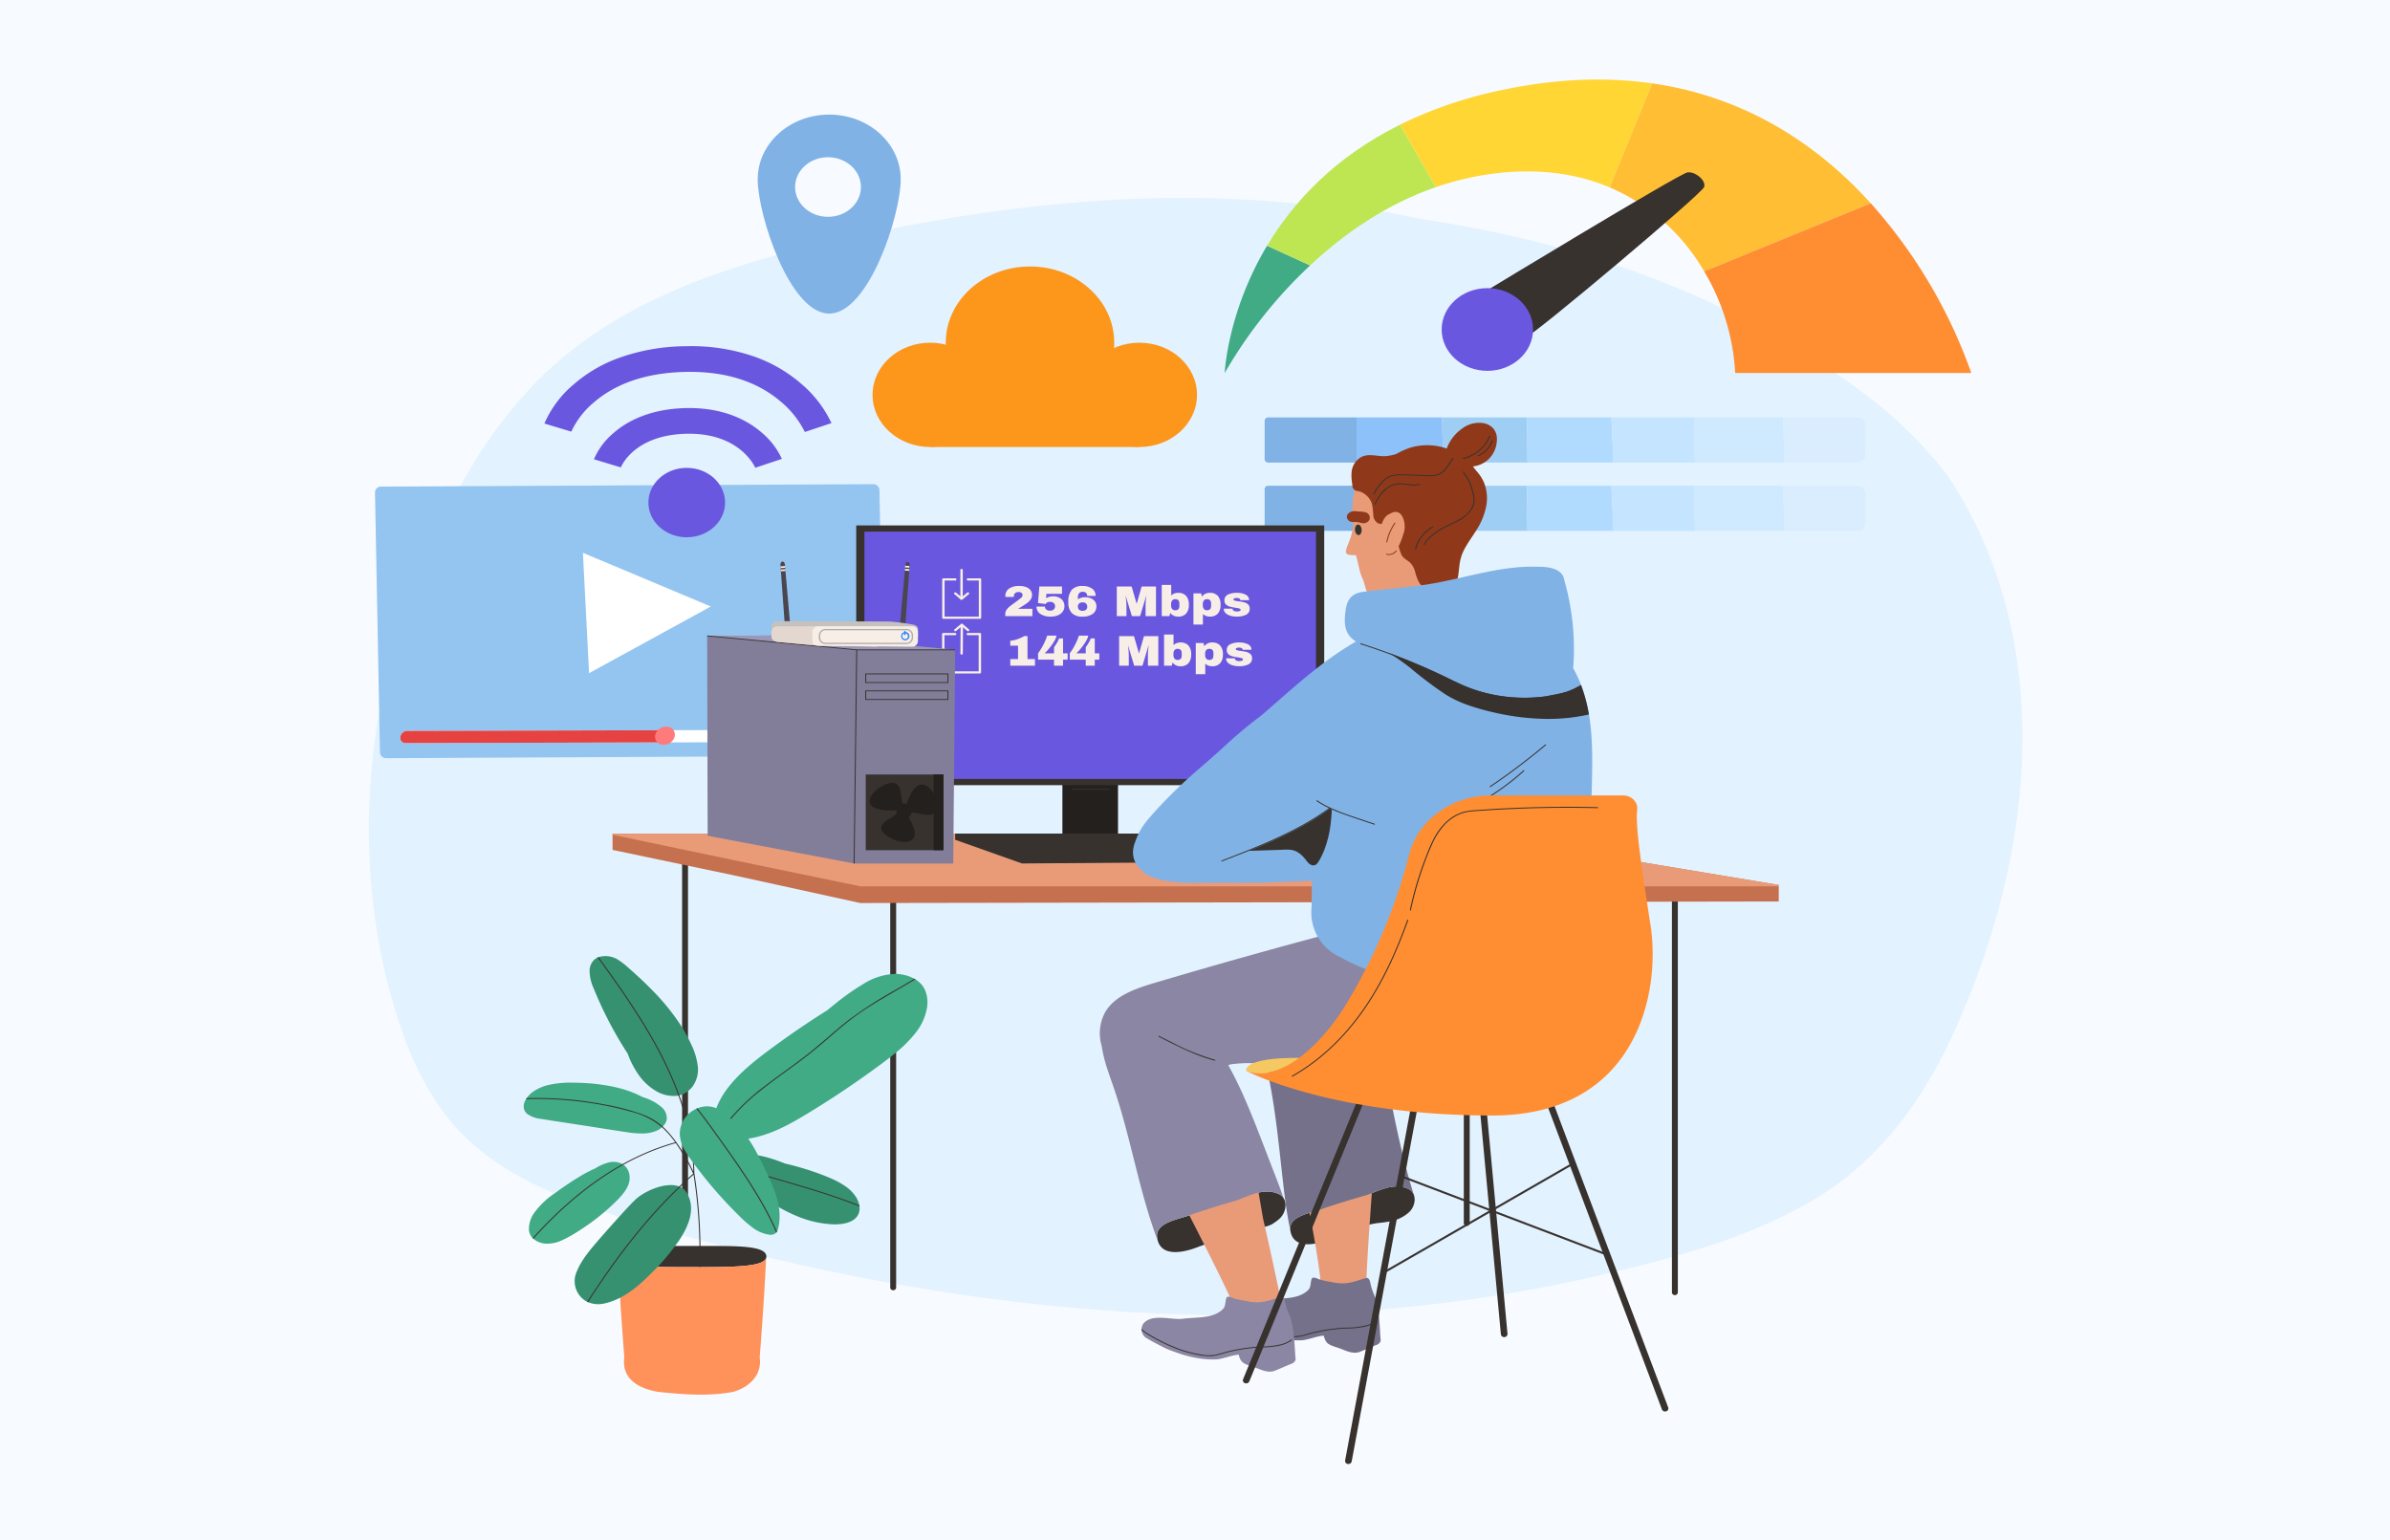 <svg xmlns="http://www.w3.org/2000/svg" width="661" height="426" viewBox="0 0 661 426"><defs><clipPath id="clip-path"><path id="Rectangle_6893" fill="none" d="M0 0h457.363v382.931H0z" data-name="Rectangle 6893"/></clipPath></defs><g id="Windstream_Reliability_and_Speed" data-name="Windstream Reliability and Speed" transform="translate(-1069 -18652)"><path id="Rectangle_6894" fill="#f7fbff" d="M0 0h661v426H0z" data-name="Rectangle 6894" transform="translate(1069 18652)"/><g id="Group_21662" data-name="Group 21662" transform="translate(1171 18673.996)"><g id="Group_21661" clip-path="url(#clip-path)" data-name="Group 21661" transform="translate(0 .003)"><path id="Path_47616" fill="#e3f2ff" d="M438.329 503.078c-8.475 18.628-20.487 35.186-38.157 45.845-18.279 11.02-39.811 16.63-60.4 21.395-44.219 10.225-89.972 12.85-135.168 9.619-45.476-3.243-90.5-12.274-134.1-25.614C51.818 548.6 32.7 541.3 20.6 524.989c-6.207-8.365-10.274-18.182-13.3-28.11a167.359 167.359 0 0 1-6.181-30.112c-4.681-41.536 5.631-84.528 27.2-120.1a125.605 125.605 0 0 1 19.827-25.459A112.192 112.192 0 0 1 72.071 303.8c17.6-9.666 37.062-15.329 56.522-19.741 41.768-9.473 85-14.689 127.724-10.371a187.583 187.583 0 0 1 22.428 1.921q6.616 1.17 13.2 2.527c45.111 6.722 89.445 22.618 125.508 51.132a124.092 124.092 0 0 1 10.08 9.192 113.919 113.919 0 0 1 9.062 10.427q2.777 4.12 5.187 8.495a119.456 119.456 0 0 1 8.133 18.25c14.545 41.561 6.254 88.261-11.582 127.446" data-name="Path 47616" transform="translate(0 -239.412)"/><path id="Path_47617" fill="#81b2e6" d="M1864.82 776.836a.962.962 0 0 0-1 .908v10.672a.962.962 0 0 0 1 .908h24.424v-12.488Z" data-name="Path 47617" transform="translate(-1616.063 -683.379)"/><path id="Path_47618" fill="#8cc1fa" d="M2055.1 776.836v12.487h23.964l-.328-12.487Z" data-name="Path 47618" transform="translate(-1781.92 -683.379)"/><path id="Path_47619" fill="#9fcef5" d="m2232.908 776.836.328 12.487h23.313l-.155-12.487Z" data-name="Path 47619" transform="translate(-1936.091 -683.379)"/><path id="Path_47620" fill="#b0dbff" d="m2409.591 776.836.155 12.487h23.772l-.558-12.487Z" data-name="Path 47620" transform="translate(-2089.288 -683.379)"/><path id="Path_47621" fill="#c4e4ff" d="m2585.395 776.836.557 12.487h22.54l-.271-12.487Z" data-name="Path 47621" transform="translate(-2241.722 -683.379)"/><path id="Path_47622" fill="#cfe9ff" d="m2757.118 776.836.271 12.487h24.779l-.423-12.487Z" data-name="Path 47622" transform="translate(-2390.618 -683.379)"/><path id="Path_47623" fill="#d9edff" d="m2942.379 776.836.422 12.487h20.023a2.245 2.245 0 0 0 2.347-2.114l.044-8.238a2.243 2.243 0 0 0-2.347-2.135Z" data-name="Path 47623" transform="translate(-2551.253 -683.379)"/><path id="Path_47624" fill="#81b2e6" d="M1864.82 933.9a.962.962 0 0 0-1 .908v10.672a.962.962 0 0 0 1 .908h24.424V933.9Z" data-name="Path 47624" transform="translate(-1616.063 -821.552)"/><path id="Path_47625" fill="#8cc1fa" d="M2055.1 933.9v12.487h23.964l-.328-12.487Z" data-name="Path 47625" transform="translate(-1781.92 -821.552)"/><path id="Path_47626" fill="#9fcef5" d="m2232.908 933.9.328 12.487h23.313l-.155-12.487Z" data-name="Path 47626" transform="translate(-1936.091 -821.552)"/><path id="Path_47627" fill="#b0dbff" d="m2409.591 933.9.155 12.487h23.772l-.558-12.487Z" data-name="Path 47627" transform="translate(-2089.288 -821.552)"/><path id="Path_47628" fill="#c4e4ff" d="m2585.395 933.9.557 12.487h22.54l-.271-12.487Z" data-name="Path 47628" transform="translate(-2241.722 -821.552)"/><path id="Path_47629" fill="#cfe9ff" d="m2757.118 933.9.271 12.487h24.779l-.423-12.487Z" data-name="Path 47629" transform="translate(-2390.618 -821.552)"/><path id="Path_47630" fill="#d9edff" d="m2942.379 933.9.422 12.487h20.023a2.245 2.245 0 0 0 2.347-2.114l.044-8.238a2.243 2.243 0 0 0-2.347-2.135Z" data-name="Path 47630" transform="translate(-2551.253 -821.552)"/><path id="Path_47631" fill="#93c5f0" d="m152.071 1005.458-136.056.666a1.7 1.7 0 0 1-1.759-1.582l-1.375-71.936a1.64 1.64 0 0 1 1.7-1.6l136.056-.666a1.7 1.7 0 0 1 1.759 1.582l1.375 71.936a1.64 1.64 0 0 1-1.7 1.6" data-name="Path 47631" transform="translate(-11.169 -818.418)"/><path id="Path_47632" fill="#fff" d="m480.868 1102.937-35.374-14.85 1.7 33.289Z" data-name="Path 47632" transform="translate(-386.276 -957.185)"/><path id="Path_47633" fill="#fff" d="M195.545 1496.523a1.95 1.95 0 0 1-1.928 1.592l-57.1.15-69.525.182a1.434 1.434 0 0 1-1.5-1.583l.025-.2a1.952 1.952 0 0 1 1.929-1.593l69.489-.183h.032l57.069-.15a1.437 1.437 0 0 1 1.534 1.584Z" data-name="Path 47633" transform="translate(-56.778 -1314.916)"/><path id="Path_47634" fill="#e64241" d="M138.445 1497.767a1.95 1.95 0 0 1-1.928 1.592l-69.525.182a1.434 1.434 0 0 1-1.5-1.583l.025-.2a1.952 1.952 0 0 1 1.929-1.592l69.489-.183h.032a1.434 1.434 0 0 1 1.5 1.584Z" data-name="Path 47634" transform="translate(-56.778 -1316.01)"/><path id="Path_47635" fill="#ff7a7a" d="M600.981 1490.335a3.077 3.077 0 0 1-3.088 2.462 2.252 2.252 0 0 1-2.359-2.545 3.077 3.077 0 0 1 3.088-2.462 2.252 2.252 0 0 1 2.359 2.545" data-name="Path 47635" transform="translate(-516.35 -1308.803)"/><path id="Path_47636" fill="#37322e" d="M1085.691 1951.737a.78.78 0 0 1-.816-.739v-112.267a.82.82 0 0 1 1.632 0V1951a.78.78 0 0 1-.816.739" data-name="Path 47636" transform="translate(-940.664 -1616.875)"/><path id="Path_47637" fill="#37322e" d="M652.665 1874.357a.78.78 0 0 1-.816-.739v-101.082a.82.82 0 0 1 1.632 0v101.083a.78.78 0 0 1-.816.739" data-name="Path 47637" transform="translate(-565.2 -1558.643)"/><path id="Path_47638" fill="#37322e" d="M2712.089 1962.99a.78.78 0 0 1-.816-.739v-112.266a.82.82 0 0 1 1.632 0v112.267a.78.78 0 0 1-.816.739" data-name="Path 47638" transform="translate(-2350.868 -1626.775)"/><path id="Path_47639" fill="#37322e" d="M2279.064 1885.611a.78.78 0 0 1-.816-.739v-101.083a.82.82 0 0 1 1.632 0v101.083a.78.78 0 0 1-.816.739" data-name="Path 47639" transform="translate(-1975.404 -1568.542)"/><path id="Path_47640" fill="#c5704e" d="M829.693 1748.224v4.572h-.286l-253.592.426h-.143l-.143-.031-35.1-7.687q-16.489-3.459-32.982-6.913c-.1-.02-.19-.041-.286-.059v-4.461H744.5l1.557.259 10.943 1.817 39.158 6.505 33.537 5.573" data-name="Path 47640" transform="translate(-439.747 -1525.455)"/><path id="Path_47641" fill="#e99b78" d="M829.693 1748.224v.38h-254.02l-35.241-7.288-33.268-6.973v-.273H744.5l1.557.259 10.943 1.818 39.158 6.505 33.537 5.573" data-name="Path 47641" transform="translate(-439.747 -1525.455)"/><path id="Rectangle_6884" fill="#24201e" d="M0 0h15.381v28.643H0z" data-name="Rectangle 6884" transform="translate(191.828 187.545)"/><path id="Rectangle_6885" fill="#37322e" d="M0 0h129.437v71.843H0z" data-name="Rectangle 6885" transform="translate(134.8 123.327)"/><path id="Rectangle_6886" fill="#6a57e0" d="M0 0h124.887v68.411H0z" data-name="Rectangle 6886" transform="translate(137.075 125.043)"/><path id="Path_47642" fill="#37322e" d="M1300.4 1739.685v1.787h-.286l-61.676.445-18.211-6.454-.286-.1v-1.71h57.321Z" data-name="Path 47642" transform="translate(-1057.776 -1525.089)"/><path id="Path_47643" fill="#37322e" d="M1449.083 1753.894h10.858a.13.13 0 1 0 0-.259h-10.858a.13.13 0 1 0 0 .259" data-name="Path 47643" transform="translate(-1256.339 -1542.666)"/><path id="Path_47644" fill="#37322e" d="M1462.285 1630.887h10.123a.148.148 0 1 0 0-.3h-10.123a.148.148 0 1 0 0 .3" data-name="Path 47644" transform="translate(-1267.769 -1434.425)"/><path id="Path_47645" fill="#37322e" d="M1240.6 1741.863q-3.641-1.21-7.263-2.465t-7.225-2.556q-2.031-.733-4.055-1.481c-.17-.063-.244.187-.076.249q3.591 1.326 7.2 2.607t7.242 2.517q2.046.7 4.1 1.378a.13.13 0 1 0 .076-.249" data-name="Path 47645" transform="translate(-1059.463 -1526.582)"/><path id="Path_47646" fill="#37322e" d="M1427.99 1786.032q-11.557-.068-23.114-.01-11.5.059-22.994.245-6.485.105-12.969.25a.129.129 0 1 0 0 .258q11.553-.258 23.11-.389 11.5-.13 23-.133 6.486 0 12.972.037a.13.13 0 1 0 0-.259" data-name="Path 47646" transform="translate(-1186.826 -1571.132)"/><path id="Path_47647" fill="#37322e" d="M558.867 2684.658v.008c0 .05-.006.1-.01.146a1.165 1.165 0 0 1-.071.3 1.415 1.415 0 0 1-.261.43c-.014.017-.031.035-.047.052-1.716 1.854-8.963 1.974-17.9 1.981H537.927c-9.8 0-17.97 0-19.807-1.983-.016-.017-.033-.035-.047-.052a1.413 1.413 0 0 1-.229-.354.512.512 0 0 1-.031-.068 1.182 1.182 0 0 1-.067-.264.089.089 0 0 1 0-.024 1.252 1.252 0 0 1-.012-.175v-.02a1.46 1.46 0 0 1 .047-.358 1.4 1.4 0 0 1 .19-.447c.02-.033.045-.066.069-.1a2.878 2.878 0 0 1 1.2-.861c.153-.066.316-.129.492-.188 3.26-1.111 10.187-.951 18.2-.951h2.712c9.061-.02 16.369-.1 17.919 2 .025.033.049.066.069.1a1.469 1.469 0 0 1 .192.451 1.5 1.5 0 0 1 .045.375" data-name="Path 47647" transform="translate(-448.911 -2359.102)"/><path id="Path_47648" fill="#ff925a" d="M559.325 2709.893q-.064 1.474-.139 2.945a774.817 774.817 0 0 1-.926 15.069q-.263 3.765-.553 7.53l-.145 1.906c.6 4.15-1.954 7.272-5.558 8.871a13.276 13.276 0 0 1-1.884.669c-6.863 1.253-13.8.7-20.838-.047a21.318 21.318 0 0 1-2.219-.517c-4.3-1.261-7.63-3.941-6.947-8.977q-.074-.953-.145-1.906-.288-3.764-.553-7.53a759.345 759.345 0 0 1-.924-15.069q-.074-1.468-.139-2.938a1.422 1.422 0 0 0 .259.423c.014.017.031.035.047.052 1.836 1.983 10.007 1.983 19.807 1.983h.743c9.8 0 17.97 0 19.807-1.983a.76.76 0 0 0 .047-.052 1.413 1.413 0 0 0 .261-.43" data-name="Path 47648" transform="translate(-449.451 -2383.882)"/><path id="Path_47649" fill="#40ab85" d="M357.38 2499.059a59.646 59.646 0 0 1-7.17 6.14q-1.9 1.385-3.919 2.633a33.223 33.223 0 0 1-4.184 2.3 9.476 9.476 0 0 1-4.421.912 5.937 5.937 0 0 1-3.434-1.324l-.02-.019a3.99 3.99 0 0 1-.2-.188 3.484 3.484 0 0 1-.871-1.45 3.728 3.728 0 0 1-.145-.668 7.722 7.722 0 0 1 1.424-4.832 22.482 22.482 0 0 1 5.919-5.591 86.356 86.356 0 0 1 7.563-5.013 35.106 35.106 0 0 1 3.436-1.729 12.219 12.219 0 0 1 3.676-1.625 5.2 5.2 0 0 1 3.86.451q.086.052.171.111c.027.018.053.037.077.055a3.882 3.882 0 0 1 .788.759 4.023 4.023 0 0 1 .328.483 4.621 4.621 0 0 1 .557 1.6c.424 2.737-1.53 5.078-3.438 7" data-name="Path 47649" transform="translate(-288.72 -2189.065)"/><path id="Path_47650" fill="#369171" d="M457.456 2557.016a64.47 64.47 0 0 1-6.072 7.454c-3.946 4.031-8.308 8.438-14.247 9.89a7.511 7.511 0 0 1-4.856-.264 4.948 4.948 0 0 1-.255-.117 6.434 6.434 0 0 1-2.824-8.473c1.455-3.56 4.221-6.531 6.749-9.508.161-.181.363-.406.594-.668 2.32-2.615 7.806-8.85 9.446-10.152 2.752-2.2 8.171-4.411 11.509-3.085.092.035.182.074.271.118.059.026.116.056.173.085a4.041 4.041 0 0 1 1.565 1.455c2.581 4.147.855 8.908-2.055 13.265" data-name="Path 47650" transform="translate(-371.642 -2235.916)"/><path id="Path_47651" fill="#40ab85" d="M361.775 2316.486a3.223 3.223 0 0 1-.284.8 3.523 3.523 0 0 1-.294.485 4.5 4.5 0 0 1-.522.613 3.586 3.586 0 0 1-.2.185 5.809 5.809 0 0 1-1.389.912 9.824 9.824 0 0 1-3.989.8 25.906 25.906 0 0 1-4.364-.353c-3.95-.594-7.892-1.222-11.837-1.835-3.968-.615-7.943-1.2-11.9-1.846a7.951 7.951 0 0 1-3.746-1.344 2.716 2.716 0 0 1-.979-1.551 3.4 3.4 0 0 1 .394-2.182c.067-.131.139-.261.216-.386.051-.091.108-.177.167-.264a6.686 6.686 0 0 1 1.049-1.2 7.846 7.846 0 0 1 .649-.532 12.3 12.3 0 0 1 4.423-1.939 28.03 28.03 0 0 1 6.857-.617c.345 0 .688.011 1.032.022s.677.022 1.014.037a50.972 50.972 0 0 1 10.018 1.309 30.493 30.493 0 0 1 7.018 2.611c.273.085.547.175.814.275a13.547 13.547 0 0 1 4.221 2.347 3.965 3.965 0 0 1 1.63 3.656" data-name="Path 47651" transform="translate(-279.389 -2028.776)"/><path id="Path_47652" fill="#369171" d="M487.922 2050.921a6.612 6.612 0 0 1-3.105 2.434 6.3 6.3 0 0 1-.575.183l-.1.026a5.533 5.533 0 0 1-.732.137 9.545 9.545 0 0 1-5.915-1.437 15.236 15.236 0 0 1-4.211-3.795 24.114 24.114 0 0 1-3.438-6.415c-.128-.2-.257-.391-.383-.589a107.58 107.58 0 0 1-6.445-11.592q-1.411-2.964-2.636-6a11.693 11.693 0 0 1-1.081-4.838 4.2 4.2 0 0 1 1.345-3.017 3.437 3.437 0 0 1 .475-.351 3.489 3.489 0 0 1 .428-.231c.057-.026.116-.052.177-.076.029-.011.057-.022.086-.031a6.5 6.5 0 0 1 5.641.925 20.222 20.222 0 0 1 2.489 1.946c.794.7 1.583 1.4 2.36 2.114a106.073 106.073 0 0 1 4.483 4.332 61.8 61.8 0 0 1 7.7 9.5 41.306 41.306 0 0 1 2.883 5.253 19.089 19.089 0 0 1 1.869 6.173 8.029 8.029 0 0 1-1.316 5.347" data-name="Path 47652" transform="translate(-398.237 -1772.606)"/><path id="Path_47653" fill="#37322e" d="M375.357 2103.354h-.286q.095-2.922.063-5.846-.04-3.82-.29-7.637-.355-5.4-1.132-10.756l-.2-1.346a.612.612 0 0 0-.063.057q-1.852 1.639-3.628 3.348-2.347 2.246-4.564 4.592a151.677 151.677 0 0 0-8.159 9.38q-1.319 1.643-2.593 3.315-.955 1.243-1.879 2.505-1.5 2.028-2.94 4.088-2.767 3.952-5.356 8a5.964 5.964 0 0 1-.255-.116q3.033-4.729 6.294-9.336 1.062-1.5 2.159-2.973.732-1 1.485-1.985 1.882-2.473 3.856-4.889c2.6-3.18 5.335-6.274 8.216-9.253q1.7-1.753 3.464-3.451 1.882-1.811 3.852-3.549a52.556 52.556 0 0 0-3.048-5.744 52.65 52.65 0 0 0-1.769-2.706 64.018 64.018 0 0 0-7.8 2.726 70.487 70.487 0 0 0-6.668 3.253q-1.377.758-2.717 1.577a85.608 85.608 0 0 0-8.683 6.075 103.347 103.347 0 0 0-7.869 6.945q-2.932 2.852-5.643 5.883a3.99 3.99 0 0 1-.2-.188c2.1-2.341 4.3-4.616 6.6-6.8a101.045 101.045 0 0 1 8.02-6.887 84.239 84.239 0 0 1 8.755-5.92q.737-.432 1.487-.848a70.124 70.124 0 0 1 8.055-3.837 64.008 64.008 0 0 1 6.5-2.2 25.628 25.628 0 0 0-3.615-4.138l-.027-.024a21.218 21.218 0 0 0-8.522-4.3 89.534 89.534 0 0 0-10.32-2.264 98.548 98.548 0 0 0-18.758-1.222c.051-.091.108-.177.167-.264a98.781 98.781 0 0 1 21.337 1.708 66.172 66.172 0 0 1 10.03 2.554 20.243 20.243 0 0 1 4.344 2.112 16.64 16.64 0 0 1 1.918 1.492 20.609 20.609 0 0 1 1.515 1.515 31.827 31.827 0 0 1 2.216 2.755c.055.074.108.15.161.226a48.822 48.822 0 0 1 2.728 4.345 53.75 53.75 0 0 1 1.749 3.39l.094.2q-.012-.823-.053-1.645a59.841 59.841 0 0 0-1.277-9.692 73.591 73.591 0 0 0-2.8-9.681q-.661-1.839-1.414-3.654a108.574 108.574 0 0 0-6.39-12.8c-2.4-4.147-5.019-8.187-7.745-12.166-2.206-3.217-4.478-6.394-6.768-9.563.057-.026.116-.052.178-.076.029-.011.057-.022.086-.031 2.656 3.676 5.293 7.366 7.822 11.116 2.72 4.029 5.317 8.128 7.667 12.342a102.917 102.917 0 0 1 6.092 12.776q.389.995.749 2a72.244 72.244 0 0 1 3.15 11.469 58.3 58.3 0 0 1 .983 9.916v.076c.012.085.027.168.039.251.008.044.014.087.02.129.055.356.11.714.161 1.071q.343 2.31.6 4.629a138.054 138.054 0 0 1 .871 14.129v.482q.018 2.683-.067 5.364" data-name="Path 47653" transform="translate(-283.689 -1774.879)"/><path id="Path_47654" fill="#40ab85" d="M774.766 2065.67a15.149 15.149 0 0 1-3.044 6.814 34.335 34.335 0 0 1-5.7 5.728c-2.391 1.967-4.925 3.794-7.455 5.612q-4.529 3.251-9.216 6.32-3.645 2.382-7.376 4.653c-5.062 3.08-10.517 6.178-16.632 7.1-.175.028-.351.053-.528.076a21.661 21.661 0 0 1-4.562.135 6.457 6.457 0 0 1-3.362-1.051 2.924 2.924 0 0 1-.245-.2 3.314 3.314 0 0 1-.908-1.405 5.044 5.044 0 0 1-.235-1.86 13.021 13.021 0 0 1 .828-3.693c.051-.142.1-.283.157-.423 1.828-4.782 5.582-8.75 9.614-12.161 2.242-1.9 4.615-3.66 7-5.4q3.547-2.584 7.2-5.05c.265-.181.533-.36.8-.539q3.03-2.03 6.129-3.974 1.243-1.05 2.528-2.059a65.861 65.861 0 0 1 7.563-5.279 17.566 17.566 0 0 1 8.271-2.666 11.12 11.12 0 0 1 5.7 1.335c.088.05.173.1.259.155a7.448 7.448 0 0 1 .941.681 6.4 6.4 0 0 1 1.567 1.974c.086.168.165.338.237.511a8.888 8.888 0 0 1 .471 4.662" data-name="Path 47654" transform="translate(-620.383 -1808.96)"/><path id="Path_47655" fill="#369171" d="M789.464 2488.01a2.827 2.827 0 0 1-.092.268 3.172 3.172 0 0 1-.245.51c-1.208 2.092-4.358 2.561-6.786 2.485a28.7 28.7 0 0 1-9.652-2.109 42.025 42.025 0 0 1-5.384-2.629 58.264 58.264 0 0 1-3.405-2.116q-1.463-.975-2.879-2.007l-.592-.432a95.658 95.658 0 0 1-.639-.473l-.626-.467c-.571-.426-1.141-.855-1.706-1.292q-.817-.626-1.62-1.272a4.94 4.94 0 0 1-1.5-1.713 2.464 2.464 0 0 1-.18-1.367 2.608 2.608 0 0 1 .151-.589c.014-.04.031-.079.047-.118a3.6 3.6 0 0 1 .62-.98c.061-.07.126-.139.194-.205a5.14 5.14 0 0 1 2.546-1.291 10.856 10.856 0 0 1 3.846 0c.518.081 1.028.185 1.528.3a39.3 39.3 0 0 1 5.427 1.756l.453.177a77.919 77.919 0 0 1 7.6 2.162 65.983 65.983 0 0 1 5.066 1.933 23.03 23.03 0 0 1 4.009 2.172 10.53 10.53 0 0 1 2.979 3 6.629 6.629 0 0 1 .922 2.334c.018.1.033.2.043.3a4.192 4.192 0 0 1-.133 1.675" data-name="Path 47655" transform="translate(-653.888 -2174.637)"/><path id="Path_47656" fill="#40ab85" d="M674.534 2393.005a12.813 12.813 0 0 1-.243 1.3c-.045.183-.09.371-.147.554a2.684 2.684 0 0 1-.227.53c-.01.02-.022.041-.035.061s-.035.055-.055.081a1.273 1.273 0 0 1-.1.124 2.22 2.22 0 0 1-1.9.574 9.883 9.883 0 0 1-4.621-1.947 32.823 32.823 0 0 1-3.991-3.528q-2.056-2.025-4.005-4.138-2.953-3.207-5.641-6.6-.823-1.039-1.62-2.094c-1.114-1.475-2.24-2.962-3.2-4.526a10.236 10.236 0 0 1-1.706-4.821 7.454 7.454 0 0 1 1.687-4.952c.12-.151.249-.3.381-.44a7.82 7.82 0 0 1 2.522-1.8c.086-.039.173-.078.263-.111.149-.063.3-.118.455-.17a6.685 6.685 0 0 1 4.776.142s.006 0 .008 0a5.56 5.56 0 0 1 2.071 1.55 16.267 16.267 0 0 1 1.469 1.029 23.817 23.817 0 0 1 1.642 1.425 26.6 26.6 0 0 1 3.664 4.413 42.972 42.972 0 0 1 2.067 3.41q.334.607.655 1.22a125.738 125.738 0 0 1 1.54 3.064 130.837 130.837 0 0 1 1.647 3.466q.352.776.679 1.562a27.548 27.548 0 0 1 1.873 6.235 15.045 15.045 0 0 1 .084 4.386" data-name="Path 47656" transform="translate(-561.033 -2076.723)"/><path id="Path_47657" fill="#37322e" d="M703.9 2399.348c-.01.02-.022.041-.035.061s-.035.055-.055.081a1.264 1.264 0 0 1-.1.123q-.86-1.966-1.83-3.894c-1.441-2.858-3.044-5.646-4.75-8.381-1.726-2.77-3.556-5.486-5.431-8.176a613.105 613.105 0 0 0-5.741-8.075c-1.4-1.942-2.824-3.874-4.338-5.746a4.41 4.41 0 0 1 .263-.111c1.757 2.173 3.391 4.426 5.009 6.684 1.93 2.69 3.858 5.383 5.737 8.1 1.863 2.694 3.672 5.422 5.374 8.2s3.287 5.619 4.695 8.529q.624 1.288 1.2 2.6" data-name="Path 47657" transform="translate(-591.015 -2080.684)"/><path id="Path_47658" fill="#37322e" d="M856.451 2529.453a73.4 73.4 0 0 0-1.355-.537c-2.146-.835-4.321-1.606-6.513-2.339s-4.409-1.426-6.631-2.1-4.444-1.322-6.67-1.974l-3.9-1.143-.116-.251a.862.862 0 0 1-.029-.062l5.007 1.468c2.228.652 4.456 1.308 6.674 1.985s4.427 1.377 6.619 2.122 4.34 1.525 6.47 2.371c.135.054.269.107.4.163.018.1.033.2.043.3" data-name="Path 47658" transform="translate(-720.743 -2217.756)"/><path id="Path_47659" fill="#37322e" d="m803.107 2067.627-7.149 4.178c-2.271 1.328-4.533 2.668-6.718 4.106a71.518 71.518 0 0 0-6.276 4.654c-1.967 1.625-3.87 3.312-5.811 4.963q-2.712 2.307-5.576 4.458c-3.654 2.748-7.439 5.355-11.011 8.195a55.567 55.567 0 0 0-8.467 8.08l-.055-.046c-.053-.044-.1-.086-.157-.129a59 59 0 0 1 9.7-9.046c3.629-2.8 7.435-5.412 11.068-8.209 4.005-3.08 7.637-6.523 11.595-9.651a112.376 112.376 0 0 1 13.2-8.557l5.392-3.15c.088.05.173.1.259.155" data-name="Path 47659" transform="translate(-651.94 -1818.746)"/><path id="Path_47660" fill="#37322e" d="M1675.372 2560.948a5.171 5.171 0 0 1-1.954 3.492 7.147 7.147 0 0 1-1.069.781c-1.112.927-2.565 1.1-3.772 1.487-.428.1-.861.177-1.291.246-.863.14-1.724.234-2.565.321-.408.063-.814.131-1.218.209s-.808.163-1.208.262c-3.252.809-6.213 2.38-9.31 3.58q-.716.278-1.451.523c-3.2 1.307-8.143 2.588-10.448.19a3.917 3.917 0 0 1-.71-1.028s0 0 0-.006a4.815 4.815 0 0 1-.278-.72.055.055 0 0 1 0-.017c-.045-.15-.084-.3-.118-.467a4.03 4.03 0 0 1-.112-.955c.026-3.842 6.364-4.537 9.626-5.868q.845-.291 1.693-.574 3.391-1.136 6.821-2.166 1.246-.376 2.5-.736c.416-.123.835-.242 1.251-.362 3.672-1.335 7.671-3.595 11.67-1.856a3.257 3.257 0 0 1 .951.6 2.913 2.913 0 0 1 .51.615 3.477 3.477 0 0 1 .5 1.522 4.419 4.419 0 0 1-.008.929" data-name="Path 47660" transform="translate(-1421.877 -2249.073)"/><path id="Path_47661" fill="#37322e" d="M1951.41 2548.945a4.915 4.915 0 0 1-1.893 3.34 6.632 6.632 0 0 1-1.036.746 9.907 9.907 0 0 1-3.654 1.42c-.414.092-.832.17-1.249.236-.837.133-1.671.225-2.485.306-.394.061-.788.126-1.179.2s-.783.155-1.169.251c-3.15.772-6.019 2.273-9.018 3.42-.461.177-.93.345-1.406.5-3.281 1.32-8.445 2.615-10.481-.253a4.159 4.159 0 0 1-.571-1.163 5.137 5.137 0 0 1-.145-.541 3.974 3.974 0 0 1-.084-.486 3.116 3.116 0 0 1 .055-1.113c.738-3.074 6.292-3.734 9.244-4.921.545-.187 1.091-.367 1.638-.548q3.287-1.086 6.606-2.07 1.209-.36 2.42-.7l1.212-.347c3.556-1.274 7.428-3.432 11.3-1.772a3.052 3.052 0 0 1 1.1.75 2.932 2.932 0 0 1 .533.813 3.294 3.294 0 0 1 .239.82 4.013 4.013 0 0 1 .024 1.117" data-name="Path 47661" transform="translate(-1662.189 -2238.688)"/><path id="Path_47662" fill="#e99b78" d="M1833.938 2165.537c.1-8.047-3.457-17.461-12.774-19.992-5.728-1.606-11.863-1.142-15.192 3.8-5.066 15.319 6.387 25.85 12.052 68.39a11.9 11.9 0 0 1-.563 3.693c-4.4 4.568-19.975 3.78-22.336 4.384-2.473.583-2.394 2.49.047 3.441a17.352 17.352 0 0 0 5.258 1.465c4.663.176 8.174 1.513 12.774 2.583 3.055.68 6.372.538 9.313 1.623 2.452 1.093 5.786 1.7 7.333-.676 1.624-2.285.95-5.271.743-7.926.324-18.947 2.956-41.822 3.346-60.788" data-name="Path 47662" transform="translate(-1554.924 -1886.699)"/><path id="Path_47663" fill="#75718a" d="M1827.533 2771.452c-.206-1.753-.181-7.387-1.4-11.32a18.489 18.489 0 0 1-1.489-4.462c-.138-.485-.417-1.2-1.123-1.033-3.638 1.1-5.483 2.026-9.514 1.126-1.011-.176-2.037-.355-3.023-.622-.783-.116-1.693-.973-2.431-.408-.45 1-.173 2.252-.975 3.188-2.847 2.855-7.6 2.167-11.445 2.727-3.329.222-8.354-1.518-10.659 1.308a2.842 2.842 0 0 0 .663 3.841c5.667 3.451 12.787 6.421 19.762 6.067 2.009-.24 3.9-1.115 5.93-1.282.54 2.174 1.288 2.49 3.489 3.218 1.988.56 4.055 1.954 6.193 1.369 1.545-.574 3.037-1.271 4.563-1.888.918-.26 1.686-.886 1.464-1.829" data-name="Path 47663" transform="translate(-1547.72 -2423.16)"/><path id="Path_47664" fill="#75718a" d="M1907.172 2299.8a2.929 2.929 0 0 0-.532-.812 3.057 3.057 0 0 0-1.1-.75c-3.875-1.66-7.747.5-11.3 1.772l-1.212.347q-1.213.343-2.42.7-3.32.986-6.606 2.07c-.547.18-1.094.362-1.638.548-2.952 1.187-8.506 1.846-9.244 4.921a3.117 3.117 0 0 0-.055 1.113 88.166 88.166 0 0 1-.95-5.183c-.563-3.618-.965-7.255-1.371-10.891-.412-3.684-.806-7.369-1.259-11.05-.455-3.7-.967-7.4-1.612-11.071a132.547 132.547 0 0 0-1.575-7.693l.3.033c3.475.4 6.9 1.088 10.323 1.73 7.249 1.359 14.514 2.681 21.847 3.619.32.04.638.081.959.12.1.013.2.024.3.035q.643 3.331 1.31 6.662c.631 3.119 1.29 6.232 2 9.336s1.481 6.193 2.33 9.268c.477 1.729 1 3.448 1.5 5.17" data-name="Path 47664" transform="translate(-1618.214 -1991.475)"/><path id="Path_47665" fill="#e99b78" d="M1660.656 1182.311c.594 5.975.917 13.239-.518 19.219-4.427 14.973-30.622 14.814-44.5 14.179-11.021-.231-21.121-4.441-32.089-5.39-6.994-1.047-14.08-.768-21.137-1.1a36.663 36.663 0 0 1 4.524 8.989 75.407 75.407 0 0 1 2.83 11.167c.794 4.223 1.485 8.462 2.218 12.695q.921 5.343 1.846 10.686c3.962 17.108 6.941 32.478 7.059 34.514.708 3.728-2.8 4.5-6.147 4.435-2.385-.333-4.476-1.56-6.766-2.2-5.572-.792-11.166.731-16.75.26-2.96.144-10.322-3.147-6.129-6.014 1.873-.857 4.083-.868 6.1-1.327 3.6-1.453 11.338-3.05 15.087-4.162-3.629-9.382-22.191-43.872-25.65-52-3.777-7.056-7.808-14.1-10.11-21.689-4.745-15.767 17.973-17.5 29.586-21.009 13.523-3.49 28.967-7.578 42.4-11.053a21.462 21.462 0 0 0 .118-9.873q-2.579-16.236-6.012-32.349c-9.859 4.934-18.194 12.191-27.4 18.069q-.92.589-1.848 1.16c-5.075 3.13-10.176 6.269-16.323 7.506a19.58 19.58 0 0 1-2 .248 16.978 16.978 0 0 1-2.052.026 10.968 10.968 0 0 1-2.121-.353 10.583 10.583 0 0 1-2.082-.809 6.217 6.217 0 0 1-1.45-1.447 8.122 8.122 0 0 1-1.069-2.1 6.286 6.286 0 0 1-.16-1.436 8.692 8.692 0 0 1 1.183-4.19 14.152 14.152 0 0 1 1.084-1.674 31.114 31.114 0 0 1 4.214-4.4q.564-.526 1.142-1.035t1.169-1q12.985-11.47 25.974-22.937c5.859-4.513 9.94-11.162 16.081-15.363 4.154-2.873 20.219-9.655 22.888-12.074-1.008-5.774-3.232-13.978-4.069-19.772q7.311-1.161 14.535-2.72c.826 3.685 2.733 17.489 5.632 20.035 7.428 6.1 21.695 6.8 27.542 14.736 5.419 8.228 2.408 18.409 1.785 27.415q-1.193 10.633-2.393 21.266c-.086 11.38 2.315 21.573 3.788 32.873" data-name="Path 47665" transform="translate(-1326.512 -937.744)"/><path id="Path_47666" fill="#e99b78" d="M2065.918 875.238c-3.333-19.362-33.794-15.7-31.083 4.157.955 7.589-5.419 11.187.787 10.852.771 2.322.919 4.787 2.084 7 .49 1.405.638 2.994 1.668 4.186 3.916 2.934 13.677-.565 17.073-3.217 7.4-5.578 9.67-14.59 9.471-22.982" data-name="Path 47666" transform="translate(-1762.646 -758.706)"/><path id="Path_47667" fill="#8f391a" d="M2082.093 799.32a7.527 7.527 0 0 1-4.042 1.739c.44.641.971 1.23 1.463 1.837a10.667 10.667 0 0 1 1.65 2.757 11.7 11.7 0 0 1 .557 6.417 18.9 18.9 0 0 1-2.573 6.4c-1.167 1.922-2.579 3.724-3.581 5.726a11.994 11.994 0 0 0-1.093 3.219c-.216 1.185-.286 2.386-.461 3.575a13.153 13.153 0 0 1-.365 1.732 1.964 1.964 0 0 1-.749 1.213 2.18 2.18 0 0 1-.812.259c-.339.055-.677.105-1.018.157l-2.042.31c-.661.1-1.32.218-1.987.286a4.671 4.671 0 0 1-1.853-.12 3.741 3.741 0 0 1-2.063-1.747 11.9 11.9 0 0 1-1.016-2.692 5.918 5.918 0 0 0-1.422-2.711 12.909 12.909 0 0 0-1.316-.98 3.594 3.594 0 0 1-1.057-1.138 15.317 15.317 0 0 1-.937-3.063c-.057-.183-.12-.362-.184-.541a2.137 2.137 0 0 1-.09-.1 6.427 6.427 0 0 1-1.079-2.391q-.062-.186-.129-.377a18.438 18.438 0 0 0-1.03-1.606c-.053-.043-.1-.089-.159-.127a2.387 2.387 0 0 0-1.363-.375 4.2 4.2 0 0 1-1.5-.17 2.723 2.723 0 0 1-1.345-2.321 21.466 21.466 0 0 0-.392-3.132 5.37 5.37 0 0 0-3.736-3.481 1.573 1.573 0 0 1-1.659-1.784 12.713 12.713 0 0 1-.227-3.263 5.3 5.3 0 0 1 2.675-4.365c2-1.03 4.307-.2 6.443-.238a12.23 12.23 0 0 0 3.185-.591l.216-.111a23.173 23.173 0 0 1 3.365-1.533 16.231 16.231 0 0 1 10.442.131c.059-.168.123-.334.19-.5a11.607 11.607 0 0 1 4.02-4.995 7.664 7.664 0 0 1 6.313-1.462 4.71 4.71 0 0 1 2.481 1.551 4.659 4.659 0 0 1 .867 3.036 7.633 7.633 0 0 1-2.585 5.565" data-name="Path 47667" transform="translate(-1772.685 -694.048)"/><path id="Path_47668" fill="#e99b78" d="M2110.359 999.879c-.669 1.771-1.551 5.935-4.354 5.3-3.3-1-2.618-9.475.331-10.564 3.73-2.539 4.938 2.868 4.023 5.264" data-name="Path 47668" transform="translate(-1824.155 -874.376)"/><path id="Path_47669" fill="#8f391a" d="M2040.774 995.167a1.908 1.908 0 0 1-1.7.449c-.393-.08-.768-.206-1.168-.262a8.622 8.622 0 0 0-1.2-.044 2.2 2.2 0 0 1-1.012-.189 1.521 1.521 0 0 1-.584-.542 1.271 1.271 0 0 1 .054-1.473 2.247 2.247 0 0 1 1.539-.777 4.06 4.06 0 0 1 1.19.066 13.152 13.152 0 0 1 1.661.119 2.272 2.272 0 0 1 1.077.4 1.6 1.6 0 0 1 .539.751 1.409 1.409 0 0 1-.391 1.5" data-name="Path 47669" transform="translate(-1764.399 -872.932)"/><path id="Path_47670" fill="#8f391a" d="M2119.267 1018.845a14.673 14.673 0 0 0-2.243 5.234c-.034.163.241.232.276.069a14.475 14.475 0 0 1 2.214-5.172c.1-.142-.15-.272-.247-.13" data-name="Path 47670" transform="translate(-1835.609 -896.22)"/><path id="Path_47671" fill="#8f391a" d="M2119.191 1082.962a2.461 2.461 0 0 1-2.5.84.131.131 0 1 0-.076.25 2.77 2.77 0 0 0 2.822-.959c.1-.139-.145-.268-.247-.13" data-name="Path 47671" transform="translate(-1835.17 -952.625)"/><path id="Path_47672" fill="#37322e" d="M2053.611 1024.486c.054.8-.318 1.477-.83 1.505s-.97-.6-1.024-1.4.318-1.477.831-1.505.971.6 1.024 1.4" data-name="Path 47672" transform="translate(-1779.015 -900.001)"/><path id="Path_47673" fill="#8a86a3" d="M1654.071 1928.759a19.717 19.717 0 0 1-2.687 7.412 16.394 16.394 0 0 1-2.236 2.836 18.85 18.85 0 0 1-7.453 4.651 47.275 47.275 0 0 1-9.585 2.181 95.554 95.554 0 0 1-10.826.885 139.159 139.159 0 0 1-20.566-1.13c-.1-.011-.2-.022-.3-.035-.32-.039-.639-.08-.959-.12-7.333-.938-14.6-2.26-21.847-3.619-3.426-.643-6.849-1.333-10.324-1.73l-.3-.033c-.149-.017-.3-.033-.449-.048a42.38 42.38 0 0 0-5.454-.229c-.924.028-1.846.091-2.762.2a5.948 5.948 0 0 0-1.72.327 107.525 107.525 0 0 1 3.909 7.829c1.483 3.278 2.832 6.6 4.138 9.94 1.353 3.453 2.677 6.915 4.011 10.375 1.114 2.884 2.256 5.765 3.246 8.686a2.9 2.9 0 0 0-.51-.615 3.253 3.253 0 0 0-.951-.6c-4-1.74-8 .521-11.67 1.855-.416.12-.835.24-1.251.362q-1.252.36-2.5.737-3.428 1.031-6.821 2.166-.848.283-1.693.574c-3.262 1.331-9.6 2.026-9.626 5.868a4.04 4.04 0 0 0 .112.955c.035.163.073.318.118.468q-.9-2.369-1.687-4.77c-1.532-4.648-2.8-9.362-4-14.085-1.21-4.74-2.361-9.495-3.662-14.216-.649-2.356-1.336-4.7-2.087-7.035-.767-2.384-1.642-4.738-2.424-7.118a38.853 38.853 0 0 1-1.636-6.534c-.067-.242-.13-.486-.183-.729a12.214 12.214 0 0 1 1.036-8.582c2.783-5.019 9.228-6.919 14.712-8.546q11.268-3.343 22.6-6.537 11.394-3.21 22.838-6.265c3.3-.881 6.8-1.763 9.528-3.745a3.692 3.692 0 0 0 1.506-1.844 9.355 9.355 0 0 0 .122-2.615v-.503a14.062 14.062 0 0 0 .476.107c3.9.823 7.932 1.143 11.9 1.573s7.928.835 11.9 1.145 7.943.53 11.925.589 7.949-.042 11.9-.377a89.931 89.931 0 0 0 9.322-1.265l.277-.053.039.259.037.244a.142.142 0 0 1 .127.118l.147 1.248 1.163 9.888c.386 3.281.816 6.56 1.13 9.847a38.509 38.509 0 0 1-.063 9.653" data-name="Path 47673" transform="translate(-1318.903 -1667.713)"/><path id="Path_47674" fill="#81b2e6" d="M1676.066 1238.4c-9.74-3.266-20.047-5.587-28.955-10.558a13.549 13.549 0 0 1-7.712-13.747q.021-3.642.1-7.286c-2.2.1-4.391.19-6.588.266-.643.024-1.287.044-1.932.065-6.963.362-13.7.177-20.676.231q-.979.014-1.95.022t-1.94 0a47.741 47.741 0 0 1-7.626-.6c-.71-.14-1.41-.31-2.1-.519a18.747 18.747 0 0 1-2.051-.742 8.351 8.351 0 0 1-1.514-.92 7.244 7.244 0 0 1-1.2-1.158c-.061-.053-.122-.105-.182-.161a6.337 6.337 0 0 1-1.624-5.5 9.019 9.019 0 0 1 .537-1.837 17.919 17.919 0 0 1 2.973-5.438c.32-.412.655-.818 1-1.215a119.428 119.428 0 0 1 6.315-6.727q.652-.643 1.314-1.272c4.423-4.275 9.32-8.152 13.737-12.322q.643-.584 1.292-1.165c2.6-2.319 5.331-4.55 8.12-6.638q.841-.72 1.679-1.447c7.814-6.779 15.418-13.827 24.608-19.087-3.236-1.95-3.293-4.971-2.983-7.835s.983-5.571 5.427-5.957c7.243-.925 14.584-1.283 21.722-2.818 8.681-1.769 17.346-4.444 26.352-4.057 2.958-.031 6.637.585 7.1 3.748a69.381 69.381 0 0 1 2.605 21.273q-.049 1.509-.163 3.017a36.1 36.1 0 0 1 2.156 4.616l.094.251a42.986 42.986 0 0 1 2.108 7.938c1.267 7.453.889 15.195.726 22.73a316.873 316.873 0 0 0 2.218 37.231c4.625 26.971-23.61 23.23-42.986 17.612" data-name="Path 47674" transform="translate(-1378.655 -985.209)"/><path id="Path_47675" fill="#37322e" d="M2119.22 1309.768a43.012 43.012 0 0 1-11.061 1.43 43.816 43.816 0 0 1-11.066-1.419 41.041 41.041 0 0 1-5.3-1.779c-1.862-.771-3.645-1.685-5.451-2.555q-5.339-2.572-10.871-4.794-5.5-2.208-11.155-4.061-.7-.23-1.405-.454a.13.13 0 1 0-.076.249q5.788 1.844 11.419 4.061 5.594 2.2 11 4.77c1.821.864 3.61 1.786 5.457 2.6a41.5 41.5 0 0 0 5.18 1.894 44.071 44.071 0 0 0 22.079.632q.666-.155 1.326-.331a.13.13 0 1 0-.076-.249" data-name="Path 47675" transform="translate(-1788.538 -1140.2)"/><path id="Path_47676" fill="#37322e" d="M1816.115 1663.487c-2.226-.75-4.458-1.488-6.68-2.253a56.933 56.933 0 0 1-5.419-2.118l-.278-.129c-.12-.057-.241-.115-.361-.174a25.67 25.67 0 0 1-3.144-1.8.133.133 0 0 0-.145.224 26.651 26.651 0 0 0 3.411 1.931q-2.017 1.468-4.158 2.79c-1.905 1.178-3.872 2.273-5.878 3.3s-4.073 2-6.151 2.925-4.2 1.8-6.323 2.657-4.258 1.682-6.394 2.507l-.806.31c-.169.066-.024.288.143.223 2.146-.827 4.291-1.656 6.425-2.506s4.262-1.728 6.365-2.648 4.168-1.876 6.2-2.9a89.923 89.923 0 0 0 5.915-3.255 65.946 65.946 0 0 0 4.935-3.277c.681.319 1.375.618 2.075.9 2.057.824 4.172 1.52 6.28 2.229l3.909 1.315a.13.13 0 1 0 .075-.249" data-name="Path 47676" transform="translate(-1537.938 -1457.643)"/><path id="Path_47677" fill="#37322e" d="M2347.412 1528.609q-2.851 2.392-5.808 4.677t-5.99 4.438q-1.735 1.232-3.5 2.427a.133.133 0 0 0 .144.223q3.115-2.107 6.133-4.328t5.953-4.572q1.653-1.323 3.271-2.682c.135-.114-.068-.3-.2-.183" data-name="Path 47677" transform="translate(-2022.055 -1344.68)"/><path id="Path_47678" fill="#37322e" d="M2270.461 1587.881a66.668 66.668 0 0 1-7.272 5.724 69.783 69.783 0 0 1-8.042 4.716q-2.369 1.185-4.837 2.2c-.167.069-.022.292.144.223a71.006 71.006 0 0 0 8.481-4.155 68.882 68.882 0 0 0 7.733-5.176q2.071-1.6 4-3.346c.13-.118-.072-.3-.2-.183" data-name="Path 47678" transform="translate(-1951.115 -1396.819)"/><path id="Path_47679" fill="#37322e" d="M1658.7 2205.455a62.623 62.623 0 0 1-12.013-4.878q-1.7-.845-3.388-1.7c-.161-.081-.305.143-.144.224 1.98.992 3.953 2 5.955 2.951 1.952.931 3.938 1.808 5.988 2.549a40.57 40.57 0 0 0 3.526 1.1.13.13 0 1 0 .076-.249" data-name="Path 47679" transform="translate(-1424.671 -1934.331)"/><path id="Path_47680" fill="#37322e" d="M2111.992 869.95c-.491.724-.975 1.453-1.478 2.17a7.645 7.645 0 0 1-1.467 1.657 4.27 4.27 0 0 1-2.3.868 22.608 22.608 0 0 1-2.778-.015c-1.941-.063-3.883-.144-5.826-.188a11.561 11.561 0 0 0-2.524.158 5.15 5.15 0 0 0-2.205 1.013 11.844 11.844 0 0 0-3.3 4.211c-.072.151.174.283.247.13a12.114 12.114 0 0 1 2.889-3.853 5.064 5.064 0 0 1 2.211-1.2 10.182 10.182 0 0 1 2.559-.2c1.936.036 3.871.122 5.806.185 1.7.055 3.637.287 5.1-.688a6.781 6.781 0 0 0 1.685-1.732c.565-.781 1.089-1.588 1.63-2.383.1-.142-.15-.272-.247-.13" data-name="Path 47680" transform="translate(-1812.266 -765.238)"/><path id="Path_47681" fill="#37322e" d="M2104.869 928.517c-2.037.535-4.117-.371-6.178-.115a7.071 7.071 0 0 0-4.588 2.845 16.455 16.455 0 0 0-1.681 2.811c-.075.151.171.282.247.13a11.221 11.221 0 0 1 3.407-4.476 6.075 6.075 0 0 1 2.462-1.028 10.8 10.8 0 0 1 3.08.109 8.78 8.78 0 0 0 3.327-.027.13.13 0 1 0-.076-.249" data-name="Path 47681" transform="translate(-1814.266 -816.671)"/><path id="Path_47682" fill="#37322e" d="M2209.039 907.173a16.2 16.2 0 0 0-.988-3.034 17.879 17.879 0 0 0-1.7-2.674c-.1-.139-.347-.009-.247.13a20.355 20.355 0 0 1 1.536 2.35 12.542 12.542 0 0 1 .964 2.691 9.894 9.894 0 0 1 .485 2.849 4.5 4.5 0 0 1-.688 2.181c-1.842 3.01-5.784 3.939-8.743 5.753a19.045 19.045 0 0 0-2.541 1.919 5.709 5.709 0 0 0-1.73 2.216c-.058.158.218.226.275.069a5.365 5.365 0 0 1 1.614-2.065 19.048 19.048 0 0 1 2.318-1.786c1.609-1.025 3.433-1.72 5.123-2.622a10.367 10.367 0 0 0 3.767-3.1 4.991 4.991 0 0 0 .848-2.09 7.156 7.156 0 0 0-.294-2.788" data-name="Path 47682" transform="translate(-1903.551 -792.964)"/><path id="Path_47683" fill="#37322e" d="M2181.792 1027.47a10.023 10.023 0 0 0-4.259 4.516 8.721 8.721 0 0 0-.569 1.65c-.038.162.237.232.275.069a9.275 9.275 0 0 1 3.216-5.015 10.066 10.066 0 0 1 1.481-1c.157-.087.013-.31-.144-.223" data-name="Path 47683" transform="translate(-1887.581 -903.844)"/><path id="Path_47684" fill="#37322e" d="M2283.611 819.231a10.007 10.007 0 0 1-5.075 5.3 10.828 10.828 0 0 1-1.947.7.138.138 0 0 0-.1-.036.128.128 0 0 0-.118.2.135.135 0 0 0 .175.121 10.9 10.9 0 0 0 6.357-4.342 9.131 9.131 0 0 0 .981-1.875c.061-.157-.215-.225-.275-.069" data-name="Path 47684" transform="translate(-1973.763 -720.596)"/><path id="Path_47685" fill="#37322e" d="M2310.618 828.826a6.907 6.907 0 0 1-3.908 4.183c-.166.071-.021.294.144.223a7.164 7.164 0 0 0 4.04-4.338c.05-.16-.225-.229-.275-.069" data-name="Path 47685" transform="translate(-2000.019 -729.034)"/><path id="Path_47686" fill="#37322e" d="M2176.583 1334.9a51.1 51.1 0 0 1-12.221 1.219 68.176 68.176 0 0 1-14.525-1.887 63.537 63.537 0 0 1-7.212-2.1 31.433 31.433 0 0 1-5.8-2.831 109.146 109.146 0 0 1-9.571-7.216 56.776 56.776 0 0 0-4.921-3.518c-.412-.255-.826-.5-1.25-.742q2.506.92 4.978 1.913 5.527 2.218 10.87 4.793c1.808.87 3.589 1.784 5.452 2.556a40.972 40.972 0 0 0 5.3 1.778 43.908 43.908 0 0 0 17.367.964l.055-.021c.181-.095 1.964-.426 2.819-.591a18.432 18.432 0 0 0 4.49-1.462 29.228 29.228 0 0 0 1.965-1.043c.03.083.063.166.094.251a42.954 42.954 0 0 1 2.107 7.938" data-name="Path 47686" transform="translate(-1839.13 -1159.283)"/><path id="Path_47687" fill="#37322e" d="M1854.018 1676.4a52.692 52.692 0 0 1-.3 3.76 29.271 29.271 0 0 1-1.855 7.652 21.17 21.17 0 0 1-.826 1.793 9.911 9.911 0 0 1-.978 1.651 1.446 1.446 0 0 1-1.465.606 2.662 2.662 0 0 1-1.371-1.023c-.4-.48-.755-.977-1.194-1.427a6.925 6.925 0 0 0-1.491-1.2 4.9 4.9 0 0 0-1.963-.645 17.425 17.425 0 0 0-2.383 0q-4.553.147-9.107.3 2.708-1.091 5.382-2.253a123.34 123.34 0 0 0 6.2-2.9 89.923 89.923 0 0 0 5.915-3.255 65.65 65.65 0 0 0 4.935-3.278c.165.078.328.153.5.227" data-name="Path 47687" transform="translate(-1587.684 -1474.526)"/><path id="Path_47688" fill="#37322e" d="M1826.558 2831.153a9.633 9.633 0 0 1-4.074 1.574 25.29 25.29 0 0 1-4.341.378q-1.2.018-2.38.144-.37.038-.741.088c-.08.007-.157.016-.237.025a46.437 46.437 0 0 0-7.166 1.378 21.375 21.375 0 0 1-2.742.673 7.213 7.213 0 0 1-.723.064 16.468 16.468 0 0 1-3.52-.345 33.43 33.43 0 0 1-6.338-1.845 48.823 48.823 0 0 1-5.941-2.869 27.992 27.992 0 0 1-2.636-1.6 6.856 6.856 0 0 1-.718-.591 2.611 2.611 0 0 1 0-.378 8.119 8.119 0 0 0 1.662 1.277c.9.555 1.822 1.076 2.757 1.58a45.071 45.071 0 0 0 5.917 2.7 31.827 31.827 0 0 0 6.335 1.637 10.882 10.882 0 0 0 3.627.046c1.141-.222 2.24-.612 3.366-.891a47.735 47.735 0 0 1 6.247-1.108 30.282 30.282 0 0 1 3.475-.248 22.916 22.916 0 0 0 4.355-.432 8.89 8.89 0 0 0 3.615-1.44c.139-.107.34.076.2.183" data-name="Path 47688" transform="translate(-1547.717 -2487.644)"/><path id="Path_47689" fill="#8a86a3" d="M1650.384 2815.169c-.213-1.753-.208-7.386-1.446-11.315a18.5 18.5 0 0 1-1.506-4.458c-.14-.485-.421-1.2-1.126-1.03-3.634 1.111-5.476 2.042-9.51 1.155-1.012-.173-2.038-.348-3.026-.612-.783-.114-1.7-.968-2.432-.4-.446 1-.165 2.252-.963 3.19-2.836 2.864-7.594 2.189-11.435 2.762-3.328.232-8.36-1.492-10.654 1.341a2.843 2.843 0 0 0 .677 3.839c5.68 3.434 12.81 6.382 19.784 6.007 2.009-.247 3.9-1.127 5.925-1.3.548 2.172 1.3 2.486 3.5 3.207 1.99.554 4.063 1.942 6.2 1.35 1.543-.579 3.032-1.28 4.556-1.9.917-.263 1.683-.891 1.457-1.833" data-name="Path 47689" transform="translate(-1394.094 -2461.667)"/><path id="Path_47690" fill="#37322e" d="M1649.392 2875.407a9.624 9.624 0 0 1-4.068 1.586 25.275 25.275 0 0 1-4.34.391q-1.2.022-2.379.152a20.79 20.79 0 0 0-.741.09c-.08.007-.157.017-.237.026a46.42 46.42 0 0 0-7.161 1.4 21.221 21.221 0 0 1-2.74.681 7.476 7.476 0 0 1-.722.067 16.445 16.445 0 0 1-3.521-.334 33.465 33.465 0 0 1-6.345-1.826 48.883 48.883 0 0 1-5.951-2.851 27.915 27.915 0 0 1-2.642-1.6 6.82 6.82 0 0 1-.72-.589 2.573 2.573 0 0 1 0-.378 8.134 8.134 0 0 0 1.667 1.272c.9.552 1.826 1.071 2.763 1.571a45.176 45.176 0 0 0 5.927 2.685 31.8 31.8 0 0 0 6.341 1.618 10.876 10.876 0 0 0 3.628.035c1.14-.226 2.238-.619 3.362-.9a47.687 47.687 0 0 1 6.243-1.126 30.216 30.216 0 0 1 3.475-.258 22.924 22.924 0 0 0 4.354-.445 8.875 8.875 0 0 0 3.609-1.451c.139-.107.341.076.2.183" data-name="Path 47690" transform="translate(-1394.092 -2526.685)"/><path id="Path_47691" fill="#37322e" d="M2032.135 2402.288a.993.993 0 0 1-.154-.011.844.844 0 0 1-.753-.958l19.557-105.108a.913.913 0 0 1 1.058-.681.844.844 0 0 1 .753.957l-19.557 105.108a.9.9 0 0 1-.9.693" data-name="Path 47691" transform="translate(-1761.21 -2019.357)"/><path id="Path_47692" fill="#37322e" d="M1819.447 2400.449a.994.994 0 0 1-.319-.052.81.81 0 0 1-.542-1.068l32.786-80a.948.948 0 0 1 1.18-.49.81.81 0 0 1 .542 1.068l-32.786 80a.92.92 0 0 1-.861.542" data-name="Path 47692" transform="translate(-1576.794 -2039.824)"/><path id="Path_47693" fill="#37322e" d="M2316.242 2397.471a.887.887 0 0 1-.914-.761l-6.14-65.864a.86.86 0 0 1 .838-.9.9.9 0 0 1 .992.758l6.14 65.863a.86.86 0 0 1-.838.9h-.078" data-name="Path 47693" transform="translate(-2002.229 -2049.643)"/><path id="Path_47694" fill="#37322e" d="M2472.576 2401.039a.917.917 0 0 1-.869-.563l-33.487-88.76a.815.815 0 0 1 .572-1.055.944.944 0 0 1 1.166.518l33.487 88.76a.815.815 0 0 1-.572 1.055 1.007 1.007 0 0 1-.3.045" data-name="Path 47694" transform="translate(-2114.069 -2032.64)"/><path id="Path_47695" fill="#f6c861" d="M1840.4 2249.241c-8.417 6.248-14.265 3.911-14.871 3.641h-.005l-.048-.025-.005-.017c-.09-.291-.8-3.671 14.634-3.6h.3" data-name="Path 47695" transform="translate(-1582.786 -1978.645)"/><path id="Path_47696" fill="#ff8e33" d="M1893.647 1734.526c-29.448 0-49.682-5.394-60.039-9.064l-.427-.151a69.867 69.867 0 0 1-7.457-3.087h-.005l-.048-.025-.006-.017c4.609 1.717 9.755 0 14.634-3.6 5.216-3.848 10.127-9.851 13.75-16.116a153.722 153.722 0 0 0 16.672-40.19c2.444-9.526 11.826-16.266 22.631-16.266h36.542a3.91 3.91 0 0 1 3.677 2.331c.031.075.057.151.082.228a3.179 3.179 0 0 1 .13 1.3c-.489 4.58.882 13.814 3.7 32.12 2.829 18.359-3.614 52.539-43.839 52.539" data-name="Path 47696" transform="translate(-1582.982 -1447.987)"/><path id="Path_47697" fill="#37322e" d="M2203.221 2541.5a.331.331 0 0 1-.119-.021l-56.878-21.658a.268.268 0 0 1-.163-.363.319.319 0 0 1 .4-.148l56.878 21.658a.268.268 0 0 1 .164.363.308.308 0 0 1-.282.169" data-name="Path 47697" transform="translate(-1860.767 -2216.204)"/><path id="Path_47698" fill="#37322e" d="M2109.688 2522.229a.315.315 0 0 1-.259-.128.262.262 0 0 1 .094-.382l51.978-29.913a.325.325 0 0 1 .422.085.262.262 0 0 1-.094.382l-51.979 29.913a.323.323 0 0 1-.164.043" data-name="Path 47698" transform="translate(-1828.985 -2191.993)"/><path id="Path_47699" fill="#37322e" d="M2218 1672.187q-7.456-.178-14.916-.038-7.432.14-14.85.6-1.848.114-3.693.248a19.068 19.068 0 0 0-3.371.431 11.72 11.72 0 0 0-4.879 2.7c-3.119 2.812-4.625 6.761-6.032 10.445a93.8 93.8 0 0 0-3.792 12.452q-.181.788-.348 1.579c-.034.163.241.232.276.069a93.835 93.835 0 0 1 3.527-12.377c.708-1.964 1.461-3.924 2.34-5.831a20.045 20.045 0 0 1 3.267-5.192 12.269 12.269 0 0 1 4.607-3.238 11.5 11.5 0 0 1 3.119-.677c1.2-.108 2.4-.18 3.595-.259q7.337-.482 14.693-.654 7.328-.171 14.659-.034.9.017 1.8.039a.13.13 0 1 0 0-.259" data-name="Path 47699" transform="translate(-1878.179 -1470.928)"/><path id="Path_47700" fill="#37322e" d="M1952.378 1931.73c-1.243 3.448-2.587 6.868-4.1 10.228a95.965 95.965 0 0 1-5.093 9.841 74.154 74.154 0 0 1-6.027 8.677 63.445 63.445 0 0 1-7.1 7.46 55.707 55.707 0 0 1-8.4 6.2q-.562.337-1.134.66c-.155.088-.012.312.144.223a55.555 55.555 0 0 0 8.592-6.029 62.781 62.781 0 0 0 7.282-7.346 72.374 72.374 0 0 0 6.166-8.534 92.758 92.758 0 0 0 5.236-9.762c1.568-3.367 2.958-6.8 4.236-10.266q.236-.64.467-1.281c.057-.159-.219-.227-.276-.069" data-name="Path 47700" transform="translate(-1665.179 -1699.256)"/><path id="Path_47701" fill="#f8eee8" d="M1330.033 1164.644a2.714 2.714 0 0 1 1.21.863 2.078 2.078 0 0 1 .427 1.3 2.169 2.169 0 0 1-.381 1.25 4.1 4.1 0 0 1-.96.988q-.579.429-1.591 1.047-.566.333-.921.571h3.958v2.011h-7.5v-.571a2.012 2.012 0 0 1 .322-1.125 4.437 4.437 0 0 1 .94-.994q.631-.5 1.815-1.357a14.488 14.488 0 0 0 1.328-1.036 1 1 0 0 0 .381-.7.793.793 0 0 0-.283-.619 1.248 1.248 0 0 0-.848-.25 1.341 1.341 0 0 0-.934.309 1.041 1.041 0 0 0-.342.809v.238h-2.341a2.014 2.014 0 0 1-.013-.262 2.4 2.4 0 0 1 .993-2.029 4.76 4.76 0 0 1 2.887-.744 5.1 5.1 0 0 1 1.848.3" data-name="Path 47701" transform="translate(-1148.245 -1024.266)"/><path id="Path_47702" fill="#f8eee8" d="m1392.013 1167.551-.105 1.238a.938.938 0 0 1 .263-.161 3.621 3.621 0 0 1 .7-.256 3.679 3.679 0 0 1 .973-.119 3.358 3.358 0 0 1 2.295.744 2.574 2.574 0 0 1 .848 2.041 2.4 2.4 0 0 1-.46 1.428 3.118 3.118 0 0 1-1.3 1.018 4.745 4.745 0 0 1-1.946.375 5 5 0 0 1-2.966-.75 2.385 2.385 0 0 1-1.032-2.036h2.314a1.046 1.046 0 0 0 .368.815 1.511 1.511 0 0 0 1.039.327 1.454 1.454 0 0 0 1.033-.339 1.145 1.145 0 0 0 .361-.875 1.16 1.16 0 0 0-.361-.887 1.434 1.434 0 0 0-1.019-.339 1.536 1.536 0 0 0-.756.149 1.441 1.441 0 0 0-.368.28 3.615 3.615 0 0 0-.138.167l-2.078-.262.381-4.582h6.26v2.023Z" data-name="Path 47702" transform="translate(-1204.603 -1025.31)"/><path id="Path_47703" fill="#f8eee8" d="M1462.013 1165.061a2.378 2.378 0 0 1 .986 2.041h-2.341v-.083a1.02 1.02 0 0 0-.315-.768 1.278 1.278 0 0 0-.921-.3 1.234 1.234 0 0 0-.967.387 1.5 1.5 0 0 0-.349 1.041v.69a2.577 2.577 0 0 1 .908-.464 3.55 3.55 0 0 1 1-.155 4.381 4.381 0 0 1 1.637.292 2.6 2.6 0 0 1 1.151.857 2.219 2.219 0 0 1 .421 1.363 2.453 2.453 0 0 1-1.032 2.107 4.689 4.689 0 0 1-2.808.75 3.979 3.979 0 0 1-2.952-.982 4.2 4.2 0 0 1-.967-3.053 4.96 4.96 0 0 1 .953-3.392 3.822 3.822 0 0 1 2.966-1.047 4.367 4.367 0 0 1 2.63.72m-3.571 4.118a1.1 1.1 0 0 0-.335.863 1.115 1.115 0 0 0 .329.863 1.346 1.346 0 0 0 .947.3 1.43 1.43 0 0 0 .967-.292 1.066 1.066 0 0 0 .335-.851 1.143 1.143 0 0 0-.335-.875 1.339 1.339 0 0 0-.953-.315 1.371 1.371 0 0 0-.953.3" data-name="Path 47703" transform="translate(-1261.991 -1024.266)"/><path id="Path_47704" fill="#f8eee8" d="M1564.232 1173.717v-2.952q0-.547.046-1.125t.1-.97l.066-.5h-.053l-1.67 5.547h-2.275l-1.683-5.534h-.053q.013.107.072.494t.112.964q.053.577.053 1.125v2.952h-2.67v-8.189h4.1l1.368 4.725h.053l1.355-4.725h3.958v8.189Z" data-name="Path 47704" transform="translate(-1349.403 -1025.31)"/><path id="Path_47705" fill="#f8eee8" d="M1654.331 1164.07a2.805 2.805 0 0 1 2.17.827 3.494 3.494 0 0 1 .763 2.446 3.534 3.534 0 0 1-.763 2.464 2.794 2.794 0 0 1-2.17.833 2.574 2.574 0 0 1-2.209-1.035l-.224.893h-2.131v-8.629h2.617v2.928a2.681 2.681 0 0 1 1.946-.726m-1.683 2.125a1.541 1.541 0 0 0-.29.97v.393a1.516 1.516 0 0 0 .29.964 1.034 1.034 0 0 0 .868.369q1.131 0 1.131-1.214v-.631q0-1.226-1.131-1.226a1.027 1.027 0 0 0-.868.375" data-name="Path 47705" transform="translate(-1430.467 -1022.091)"/><path id="Path_47706" fill="#f8eee8" d="M1722.489 1181a3.536 3.536 0 0 1 .763 2.464 3.492 3.492 0 0 1-.763 2.446 2.8 2.8 0 0 1-2.17.827 2.678 2.678 0 0 1-1.947-.714v2.916h-2.617v-8.629h2.131l.224.893a2.575 2.575 0 0 1 2.21-1.036 2.794 2.794 0 0 1 2.17.833m-3.853 1.286a1.515 1.515 0 0 0-.29.964v.393a1.541 1.541 0 0 0 .29.97 1.028 1.028 0 0 0 .868.375q1.131 0 1.131-1.226v-.631q0-1.214-1.131-1.214a1.035 1.035 0 0 0-.868.369" data-name="Path 47706" transform="translate(-1487.683 -1038.192)"/><path id="Path_47707" fill="#f8eee8" d="M1784.906 1180.666a1.618 1.618 0 0 1 .966 1.53h-2.433a.5.5 0 0 0-.342-.488 1.313 1.313 0 0 0-.592-.119q-.947 0-.947.4 0 .227.329.321a8.727 8.727 0 0 0 1.078.2 12.778 12.778 0 0 1 1.539.28 2.565 2.565 0 0 1 1.078.571 1.46 1.46 0 0 1 .46 1.149 1.777 1.777 0 0 1-.993 1.714 5.675 5.675 0 0 1-2.6.512 6.317 6.317 0 0 1-1.736-.232 3.132 3.132 0 0 1-1.328-.72 1.636 1.636 0 0 1-.513-1.238h2.433v.048a.593.593 0 0 0 .375.565 1.87 1.87 0 0 0 .769.161q1.091 0 1.091-.464 0-.238-.342-.345a8.491 8.491 0 0 0-1.118-.226 13.367 13.367 0 0 1-1.532-.309 2.59 2.59 0 0 1-1.046-.565 1.414 1.414 0 0 1-.447-1.113 1.7 1.7 0 0 1 .967-1.642 5.6 5.6 0 0 1 2.518-.488 5.151 5.151 0 0 1 2.361.494" data-name="Path 47707" transform="translate(-1542.413 -1038.193)"/><path id="Path_47708" fill="#f8eee8" d="M1341.492 1285.9v1.833h-6.825v-1.833h2.144v-3.7h-2.144v-1.381a7.374 7.374 0 0 0 1.973-.423 10.11 10.11 0 0 0 1.907-.863h.881v6.367Z" data-name="Path 47708" transform="translate(-1157.252 -1125.603)"/><path id="Path_47709" fill="#f8eee8" d="M1397.013 1279.989a15.123 15.123 0 0 1-1.282 1.845 14.217 14.217 0 0 1-1.387 1.518h2.6v-1.7a11.681 11.681 0 0 0 .828-1.238 5.358 5.358 0 0 0 .552-1.178h1.118v4.118h1.263v1.75h-1.263v1.678h-2.5v-1.682h-4.406v-1.773a16.025 16.025 0 0 0 1.407-2.25 16.412 16.412 0 0 0 1.118-2.63h2.578a4.6 4.6 0 0 1-.631 1.541" data-name="Path 47709" transform="translate(-1207.434 -1124.646)"/><path id="Path_47710" fill="#f8eee8" d="M1463 1279.989a15.083 15.083 0 0 1-1.282 1.845 14.23 14.23 0 0 1-1.387 1.518h2.6v-1.7a11.644 11.644 0 0 0 .828-1.238 5.372 5.372 0 0 0 .553-1.178h1.118v4.118h1.262v1.75h-1.262v1.678h-2.5v-1.682h-4.406v-1.773a16.025 16.025 0 0 0 1.407-2.25 16.389 16.389 0 0 0 1.118-2.63h2.578a4.593 4.593 0 0 1-.631 1.541" data-name="Path 47710" transform="translate(-1264.651 -1124.646)"/><path id="Path_47711" fill="#f8eee8" d="M1569.08 1287.824v-2.952q0-.547.046-1.125t.1-.97q.053-.393.066-.5h-.053l-1.67 5.547h-2.275l-1.683-5.535h-.053q.013.107.072.494t.112.964q.052.577.052 1.125v2.952h-2.67v-8.189h4.1l1.368 4.725h.052l1.355-4.725h3.958v8.189Z" data-name="Path 47711" transform="translate(-1353.606 -1125.69)"/><path id="Path_47712" fill="#f8eee8" d="M1659.178 1278.177a2.8 2.8 0 0 1 2.17.827 3.493 3.493 0 0 1 .763 2.446 3.535 3.535 0 0 1-.763 2.464 2.794 2.794 0 0 1-2.17.833 2.575 2.575 0 0 1-2.209-1.035l-.224.893h-2.13v-8.629h2.617v2.928a2.682 2.682 0 0 1 1.947-.726m-1.683 2.125a1.541 1.541 0 0 0-.289.97v.393a1.516 1.516 0 0 0 .289.964 1.035 1.035 0 0 0 .868.369q1.131 0 1.131-1.214v-.631q0-1.226-1.131-1.226a1.028 1.028 0 0 0-.868.375" data-name="Path 47712" transform="translate(-1434.67 -1122.47)"/><path id="Path_47713" fill="#f8eee8" d="M1727.338 1295.111a3.536 3.536 0 0 1 .763 2.464 3.493 3.493 0 0 1-.763 2.446 2.8 2.8 0 0 1-2.17.827 2.678 2.678 0 0 1-1.947-.714v2.916h-2.621v-8.629h2.13l.224.893a2.575 2.575 0 0 1 2.21-1.035 2.8 2.8 0 0 1 2.17.833m-3.853 1.285a1.517 1.517 0 0 0-.289.964v.393a1.542 1.542 0 0 0 .289.97 1.028 1.028 0 0 0 .868.375q1.131 0 1.131-1.226v-.631q0-1.214-1.131-1.214a1.035 1.035 0 0 0-.868.369" data-name="Path 47713" transform="translate(-1491.887 -1138.571)"/><path id="Path_47714" fill="#f8eee8" d="M1789.754 1294.772a1.618 1.618 0 0 1 .966 1.529h-2.433a.5.5 0 0 0-.342-.488 1.312 1.312 0 0 0-.592-.119q-.947 0-.947.4 0 .226.329.322a8.729 8.729 0 0 0 1.078.2 12.813 12.813 0 0 1 1.539.28 2.567 2.567 0 0 1 1.078.571 1.46 1.46 0 0 1 .46 1.149 1.777 1.777 0 0 1-.993 1.714 5.676 5.676 0 0 1-2.6.512 6.316 6.316 0 0 1-1.736-.232 3.129 3.129 0 0 1-1.328-.72 1.635 1.635 0 0 1-.513-1.238h2.433v.048a.594.594 0 0 0 .375.565 1.873 1.873 0 0 0 .769.161q1.091 0 1.091-.464 0-.238-.342-.345a8.535 8.535 0 0 0-1.118-.226 13.447 13.447 0 0 1-1.532-.309 2.59 2.59 0 0 1-1.046-.565 1.413 1.413 0 0 1-.447-1.113 1.7 1.7 0 0 1 .966-1.642 5.6 5.6 0 0 1 2.519-.488 5.145 5.145 0 0 1 2.361.494" data-name="Path 47714" transform="translate(-1546.616 -1138.571)"/><path id="Path_47715" fill="#f8eee8" d="M1203.427 1157.985H1193.3a.318.318 0 0 1-.332-.3v-10.6a.318.318 0 0 1 .332-.3h3.323a.3.3 0 1 1 0 .6h-2.991v10h9.463v-10h-3.03a.3.3 0 1 1 0-.6h3.363a.318.318 0 0 1 .332.3v10.6a.318.318 0 0 1-.332.3" data-name="Path 47715" transform="translate(-1034.389 -1008.823)"/><path id="Path_47716" fill="#f8eee8" d="M1231.123 1133.567a.318.318 0 0 1-.332-.3v-7.877a.334.334 0 0 1 .665 0v7.877a.318.318 0 0 1-.332.3" data-name="Path 47716" transform="translate(-1067.184 -989.736)"/><path id="Path_47717" fill="#f8eee8" d="M1219.77 1181.042a.352.352 0 0 1-.228-.082l-1.741-1.486a.281.281 0 0 1-.014-.425.357.357 0 0 1 .47-.012l1.515 1.293 1.552-1.3a.357.357 0 0 1 .47.017.281.281 0 0 1-.019.425l-1.78 1.486a.352.352 0 0 1-.225.08" data-name="Path 47717" transform="translate(-1055.83 -1037.121)"/><path id="Path_47718" fill="#f8eee8" d="M1203.158 1283.624h-10.128a.318.318 0 0 1-.332-.3v-10.6a.318.318 0 0 1 .332-.3h3.323a.3.3 0 1 1 0 .6h-2.991v10h9.463v-10h-3.03a.3.3 0 1 1 0-.6h3.363a.318.318 0 0 1 .332.3v10.6a.318.318 0 0 1-.332.3" data-name="Path 47718" transform="translate(-1034.155 -1119.347)"/><path id="Path_47719" fill="#f8eee8" d="M1231.231 1260.221a.317.317 0 0 1-.33-.3l.05-7.876a.318.318 0 0 1 .332-.3.317.317 0 0 1 .33.3l-.05 7.876a.318.318 0 0 1-.333.3" data-name="Path 47719" transform="translate(-1067.278 -1101.153)"/><path id="Path_47720" fill="#f8eee8" d="M1221.669 1253.1a.351.351 0 0 1-.229-.083l-1.507-1.3-1.561 1.288a.357.357 0 0 1-.469-.02.281.281 0 0 1 .022-.425l1.79-1.476a.358.358 0 0 1 .453 0l1.731 1.495a.281.281 0 0 1 .011.425.347.347 0 0 1-.24.093" data-name="Path 47720" transform="translate(-1055.933 -1100.499)"/><path id="Path_47721" fill="#827e99" d="m704.115 1333.369-.133-55.285 25.5-.141 43.083 4-.524 59.094h-27.415Z" data-name="Path 47721" transform="translate(-610.403 -1124.202)"/><path id="Path_47722" fill="#9b97b8" d="M774.907 1281.938h-28.561l-39.666-3.821 25.144-.174Z" data-name="Path 47722" transform="translate(-612.742 -1124.201)"/><path id="Path_47759" fill="#37322e" d="m0 0 59.1.071v.266L0 .266Z" data-name="Path 47759" transform="rotate(-89.37 176.653 40.623)"/><path id="Path_47723" fill="#37322e" d="M772.479 1282.213h-27.212l-41.387-3.855.027-.239 41.38 3.854h27.192Z" data-name="Path 47723" transform="translate(-610.314 -1124.355)"/><path id="Rectangle_6888" fill="#37322e" d="M0 0h21.493v20.931H0z" data-name="Rectangle 6888" transform="translate(137.437 192.223)"/><path id="Path_47724" fill="#24201e" d="M1177.927 1597.812v20.931h-2.71v-20.931h2.71Z" data-name="Path 47724" transform="translate(-1018.997 -1405.589)"/><path id="Path_47725" fill="#24201e" d="M1102.087 1666.439a2.121 2.121 0 1 1-2.111-1.91 2.018 2.018 0 0 1 2.111 1.91" data-name="Path 47725" transform="translate(-951.928 -1464.279)"/><path id="Path_47726" fill="#24201e" d="M1116.66 1626.941s1.491-5.835 4.3-5.928 4.737 4.38 4.172 6.872c-.659 2.907-5.456.622-7.345.84s-1.127-1.784-1.127-1.784" data-name="Path 47726" transform="translate(-968.092 -1425.997)"/><path id="Path_47727" fill="#24201e" d="M1049.881 1624.338s-6.577.666-7.607-1.7 2.99-5.5 5.776-5.844c3.249-.4 2.462 4.451 3.316 5.991s-1.485 1.555-1.485 1.555" data-name="Path 47727" transform="translate(-903.583 -1422.264)"/><path id="Path_47728" fill="#24201e" d="M1072.918 1681.412s3.625 5.01 1.757 6.911-6.771.067-8.37-2.026c-1.864-2.442 3.277-4 4.41-5.382s2.2.5 2.2.5" data-name="Path 47728" transform="translate(-924.214 -1478.246)"/><path id="Path_47729" fill="#37322e" d="M1055.914 1368.129h-23v-2.629h23Zm-22.732-.24h22.466v-2.143h-22.466Z" data-name="Path 47729" transform="translate(-895.612 -1201.229)"/><path id="Path_47730" fill="#37322e" d="M1055.914 1407.165h-23v-2.624h23Zm-22.732-.241h22.466v-2.143h-22.466Z" data-name="Path 47730" transform="translate(-895.612 -1235.569)"/><path id="Path_47731" fill="#4b4550" d="m1105.466 1126.488 1.179.078a.147.147 0 0 0 .162-.126l1.178-16.346c.03-.368-.133-.719-.54-.746s-.608.339-.638.707l-1.481 16.286a.142.142 0 0 0 .14.146" data-name="Path 47731" transform="translate(-958.397 -975.888)"/><path id="Path_47732" fill="#4b4550" d="m858.97 1125.429-1.179.078a.147.147 0 0 1-.162-.126l-1.165-16.122c-.03-.368.12-.943.527-.97s.665.408.694.776l1.424 16.217a.142.142 0 0 1-.14.146" data-name="Path 47732" transform="translate(-742.613 -974.956)"/><path id="Path_47733" fill="#c4c1be" d="M839.349 1250.938h10.959a1.53 1.53 0 0 0 1.6-1.444v-2.749a1.53 1.53 0 0 0-1.6-1.443h-10.959a1.53 1.53 0 0 0-1.6 1.443v2.749a1.53 1.53 0 0 0 1.6 1.444" data-name="Path 47733" transform="translate(-726.393 -1095.487)"/><path id="Path_47734" fill="#c4c1be" d="M914.785 1250.938H942a1.572 1.572 0 0 0 1.64-1.484v-2.013c0-.3-.108-.9-1.231-1.168a62.825 62.825 0 0 0-6.532-.876l-21.089-.095a1.572 1.572 0 0 0-1.639 1.484v2.669a1.572 1.572 0 0 0 1.639 1.484" data-name="Path 47734" transform="translate(-791.763 -1095.487)"/><path id="Path_47735" fill="#e3d7cf" d="m839.567 1261.467 10.051.936 16.987.363a1.572 1.572 0 0 0 1.639-1.484v-2.669a1.572 1.572 0 0 0-1.639-1.484h-27.212a1.572 1.572 0 0 0-1.639 1.484v1.246a1.307 1.307 0 0 0 .765 1.271 2.979 2.979 0 0 0 1.048.336" data-name="Path 47735" transform="translate(-726.393 -1105.892)"/><path id="Path_47736" fill="#f8eee8" d="m924.709 1262.508 25.77.258a1.572 1.572 0 0 0 1.639-1.484v-2.669a1.572 1.572 0 0 0-1.639-1.484h-25.912a1.572 1.572 0 0 0-1.639 1.484v2.669c0 .816.88 1.225 1.781 1.225" data-name="Path 47736" transform="translate(-800.245 -1105.892)"/><path id="Path_47755" fill="#f8eee8" d="M0 0h.481l.008 1.192H.008Z" data-name="Path 47755" transform="rotate(-86.1 146.376 -11.894)"/><path id="Path_47756" fill="#f8eee8" d="M0 0h.481l.008 1.217H.008Z" data-name="Path 47756" transform="rotate(-86.16 146.75 -11.363)"/><path id="Path_47757" fill="#f8eee8" d="m0 0 1.261.011v.482L0 .482Z" data-name="Path 47757" transform="rotate(-5.105 1567.247 -1209.718)"/><path id="Path_47758" fill="#f8eee8" d="m0 0 1.266.009v.482L0 .482Z" data-name="Path 47758" transform="rotate(-4.531 1769.902 -1372.54)"/><path id="Path_47737" fill="#b5aea9" d="M960.475 1267.34h-22.3a1.808 1.808 0 0 1-1.889-1.709v-.768a1.808 1.808 0 0 1 1.889-1.709h22.3a1.808 1.808 0 0 1 1.889 1.709v.768a1.808 1.808 0 0 1-1.889 1.709m-22.3-3.826a1.426 1.426 0 0 0-1.49 1.349v.768a1.426 1.426 0 0 0 1.49 1.348h22.3a1.426 1.426 0 0 0 1.49-1.348v-.768a1.426 1.426 0 0 0-1.49-1.349Z" data-name="Path 47737" transform="translate(-811.827 -1111.19)"/><path id="Path_47738" fill="#2186fc" d="M1107.061 1272.547a1.154 1.154 0 1 1 1.269-1.149 1.215 1.215 0 0 1-1.269 1.149m0-1.937a.792.792 0 1 0 .87.788.833.833 0 0 0-.87-.788" data-name="Path 47738" transform="translate(-958.801 -1117.434)"/><path id="Path_47739" fill="#2186fc" d="M1114.039 1268.854a.191.191 0 0 1-.2-.18v-.8a.2.2 0 0 1 .4 0v.8a.191.191 0 0 1-.2.18" data-name="Path 47739" transform="translate(-965.779 -1115.182)"/><path id="Path_47740" fill="#6a57e0" d="M602.9 902.362c0 5.3-4.75 9.6-10.608 9.6s-10.608-4.3-10.608-9.6 4.75-9.6 10.608-9.6 10.608 4.3 10.608 9.6" data-name="Path 47740" transform="translate(-504.361 -785.358)"/><path id="Path_47741" fill="#6a57e0" d="M513.108 771.869c-.168-.391-4.221-9.443-18.3-9.443-.2 0-.395 0-.6.005-14.555.26-18.16 8.968-18.306 9.339l.013-.035-7.44-2.244a19.36 19.36 0 0 1 5.3-7.161c3.488-3.088 9.838-6.809 20.283-7 10.495-.188 17.078 3.554 20.753 6.727a21.036 21.036 0 0 1 5.642 7.325l-7.359 2.454Z" data-name="Path 47741" transform="translate(-406.207 -664.459)"/><path id="Path_47742" fill="#6a57e0" d="M437.392 636.849a25.813 25.813 0 0 0-6.838-8.566c-6.579-5.549-15.318-8.266-25.974-8.076-10.675.191-19.257 3.019-25.506 8.405a23.178 23.178 0 0 0-6.288 8.135l.008-.021-7.44-2.244a29.442 29.442 0 0 1 7.952-10.7 39.509 39.509 0 0 1 12.04-7.216 55.689 55.689 0 0 1 19.08-3.46 53.217 53.217 0 0 1 19.348 3 40.127 40.127 0 0 1 12.458 7.257 32.169 32.169 0 0 1 8.514 11.006l-7.359 2.454Z" data-name="Path 47742" transform="translate(-316.788 -539.342)"/><path id="Path_47743" fill="#81b2e6" d="M828.888 80.586c-10.926 0-19.782 8.016-19.782 17.9s8.857 37.142 19.782 37.142 19.781-27.255 19.781-37.142-8.856-17.9-19.781-17.9m-.333 28.274c-5.029 0-9.1-3.689-9.1-8.239s4.075-8.239 9.1-8.239 9.1 3.689 9.1 8.239-4.075 8.239-9.1 8.239" data-name="Path 47743" transform="translate(-701.553 -70.892)"/><path id="Path_47744" fill="#fc971c" d="M1079.952 619.459c0 7.967-7.136 14.425-15.939 14.425s-15.939-6.458-15.939-14.425 7.136-14.425 15.939-14.425 15.939 6.458 15.939 14.425" data-name="Path 47744" transform="translate(-908.755 -532.246)"/><path id="Path_47745" fill="#fc971c" d="M1515.216 619.459c0 7.967-7.136 14.425-15.939 14.425s-15.939-6.458-15.939-14.425 7.136-14.425 15.939-14.425 15.939 6.458 15.939 14.425" data-name="Path 47745" transform="translate(-1286.16 -532.246)"/><path id="Path_47746" fill="#fc971c" d="M1247.031 450.856c0 11.645-10.431 21.085-23.3 21.085s-23.3-9.44-23.3-21.085 10.431-21.085 23.3-21.085 23.3 9.44 23.3 21.085" data-name="Path 47746" transform="translate(-1040.864 -378.068)"/><path id="Path_47747" fill="#fc971c" d="M1167.979 575.036h57.859l-13.4-28.075-22.8-8.824-10.038 6.4Z" data-name="Path 47747" transform="translate(-1012.722 -473.398)"/><path id="Path_47748" fill="#40ab85" d="M1780.745 417.343a128.737 128.737 0 0 1 23.626-29.762l-11.909-5.443c-11 18.385-11.717 35.205-11.717 35.205" data-name="Path 47748" transform="translate(-1544.033 -336.165)"/><path id="Path_47749" fill="#bee652" d="m1915.577 121.113-9.929-17.268c-18.259 9.071-29.651 21.6-36.755 33.48l11.909 5.443c9.094-8.52 20.732-16.806 34.776-21.655" data-name="Path 47749" transform="translate(-1620.463 -91.352)"/><path id="Path_47750" fill="#ffd633" d="M2173.351 2.957A117.824 117.824 0 0 0 2145.4 12.5l9.929 17.268a79.537 79.537 0 0 1 12.717-3.257c13.884-2.347 25.647-.77 35.343 3.313l11.76-28.759c-12.348-1.776-26.232-1.429-41.8 1.895" data-name="Path 47750" transform="translate(-1860.213 -.004)"/><path id="Path_47751" fill="#ffbe33" d="m2593.4 8.8-11.76 28.759a55.5 55.5 0 0 1 26.138 23.226l46.073-18.828C2640.041 26.7 2620.389 12.682 2593.4 8.8" data-name="Path 47751" transform="translate(-2238.468 -7.743)"/><path id="Path_47752" fill="#ff8e33" d="M2852.172 331.369h-65.309a61.578 61.578 0 0 0-8.59-28.135l46.074-18.828a140.843 140.843 0 0 1 27.825 46.963" data-name="Path 47752" transform="translate(-2408.962 -250.191)"/><path id="Path_47753" fill="#37322e" d="M2322.672 246.245s53.8-32.664 55.964-32.944 5.17 2.211 4.6 4.049-47.394 41.231-49.252 41.512-11.31-12.617-11.31-12.617" data-name="Path 47753" transform="translate(-2013.923 -187.621)"/><path id="Path_47754" fill="#6a57e0" d="M2257.438 491.026c0 6.317-5.658 11.437-12.638 11.437s-12.637-5.121-12.637-11.437 5.658-11.437 12.637-11.437 12.638 5.121 12.638 11.437" data-name="Path 47754" transform="translate(-1935.445 -421.893)"/></g></g></g></svg>